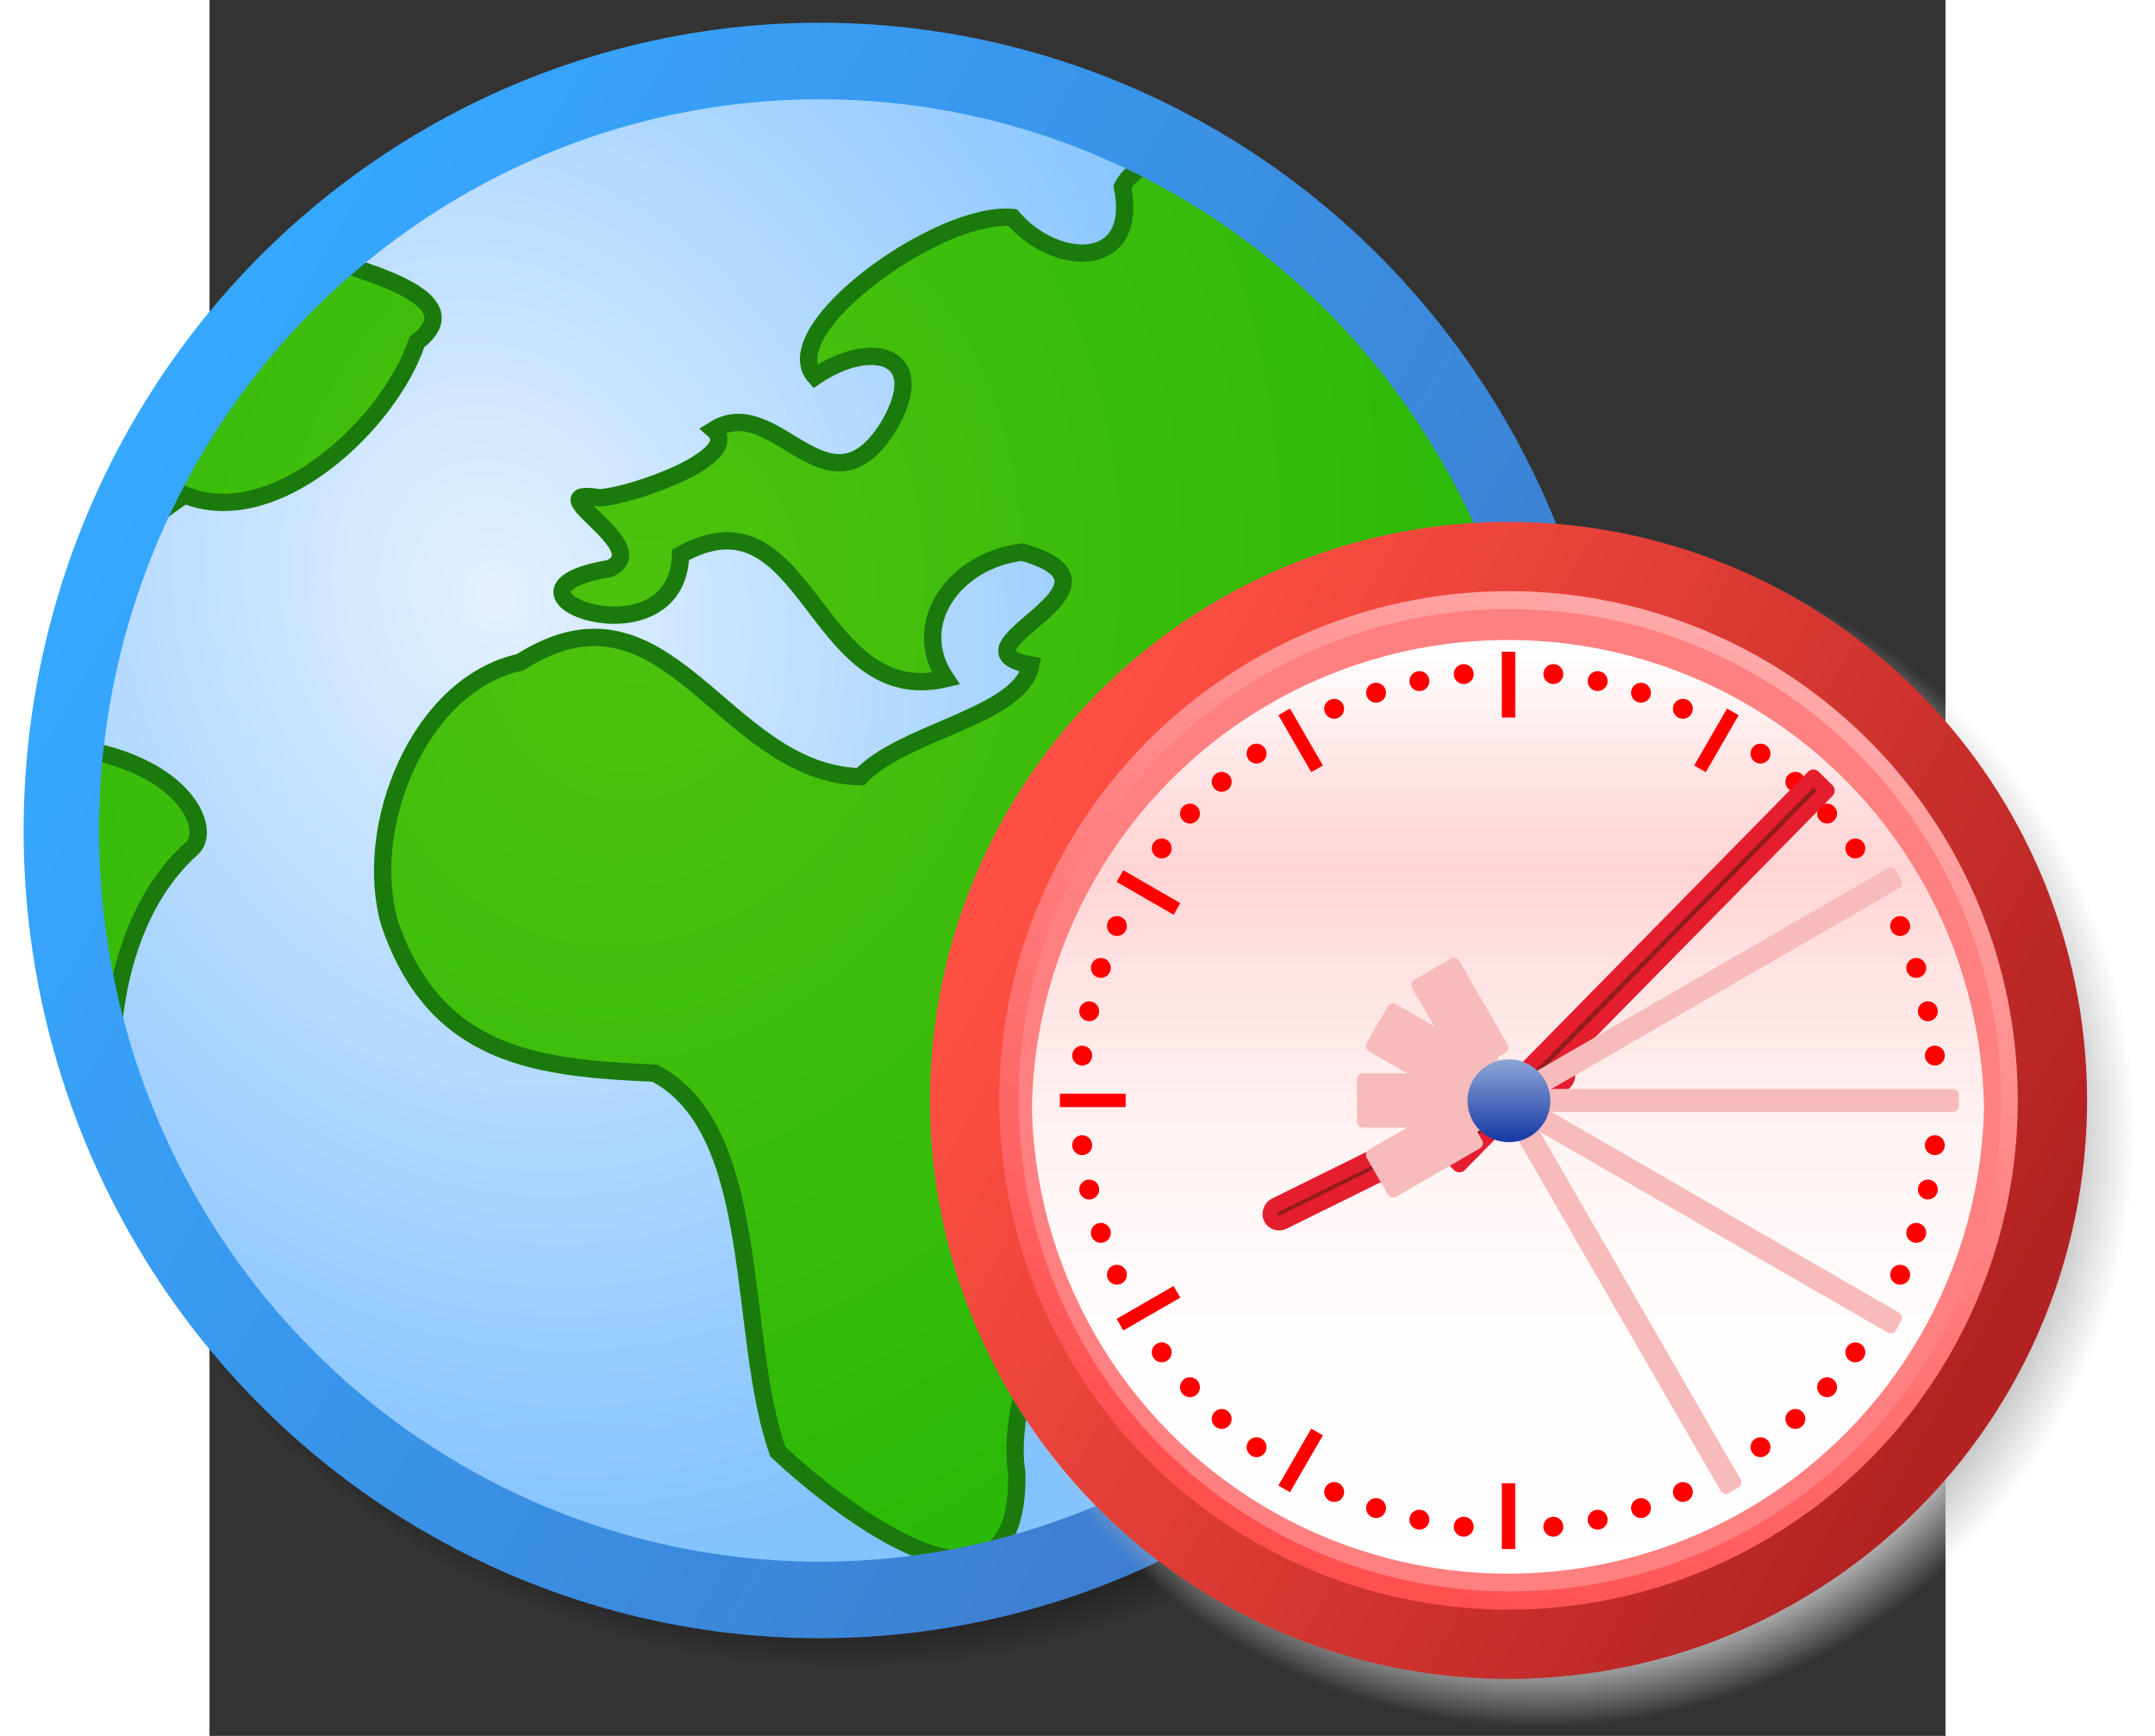 <?xml version="1.0" encoding="UTF-8" standalone="no"?>
<svg xmlns="http://www.w3.org/2000/svg" xmlns:xlink="http://www.w3.org/1999/xlink" width="360" height="290" version="1.0" viewBox="0 0 62 62">
  <rect x="0" y="0" width="62" height="62" fill="#333333" stroke="none"/>
  <defs>
    <linearGradient id="e" x1="61.626" x2="61.626" y1="-551.25" y2="-652.25" gradientTransform="matrix(1 0 0 -1 0 -538)" gradientUnits="userSpaceOnUse">
      <stop offset="0" stop-color="#fff"/>
      <stop offset=".148" stop-color="#ffe1e1"/>
      <stop offset=".236" stop-color="#ffd4d4"/>
      <stop offset=".35" stop-color="#ffe3e3"/>
      <stop offset=".526" stop-color="#fff3f3"/>
      <stop offset=".726" stop-color="#fffcfc"/>
      <stop offset="1" stop-color="#fff"/>
    </linearGradient>
    <linearGradient xlink:href="#a" id="b" x1="54.51" x2="9.547" y1="41.179" y2="16.249" gradientUnits="userSpaceOnUse" spreadMethod="pad">
      <stop offset="0" stop-color="#3e79ca"/>
      <stop offset="1" stop-color="#36a8ff"/>
    </linearGradient>
    <linearGradient id="i">
      <stop offset="0" stop-color="#4ec20e"/>
      <stop offset="1" stop-color="#2ab907"/>
    </linearGradient>
    <linearGradient id="a" x1="52.778" x2="22.014" y1="-13.239" y2="51.987" gradientUnits="userSpaceOnUse">
      <stop offset="0" stop-color="#d8ebff"/>
      <stop offset="1" stop-color="#4fa9ff"/>
    </linearGradient>
    <linearGradient id="f" x1="62.406" x2="62.406" y1="-595" y2="-603.187" gradientTransform="matrix(1 0 0 -1 0 -538)" gradientUnits="userSpaceOnUse">
      <stop offset="0" stop-color="#8ba4d6"/>
      <stop offset="1" stop-color="#1b3ea6"/>
    </linearGradient>
    <linearGradient xlink:href="#b" id="o" x1="55.454" x2="9.547" y1="42.753" y2="16.249" gradientUnits="userSpaceOnUse"/>
    <linearGradient xlink:href="#c" id="q" x1="52.778" x2="22.014" y1="-13.239" y2="51.987" gradientTransform="translate(23.054 15.962) scale(.753)" gradientUnits="userSpaceOnUse"/>
    <linearGradient xlink:href="#d" id="r" x1="54.51" x2="9.547" y1="41.179" y2="16.249" gradientTransform="translate(23.054 15.962) scale(.753)" gradientUnits="userSpaceOnUse" spreadMethod="pad"/>
    <linearGradient xlink:href="#e" id="s" x1="61.626" x2="61.626" y1="-551.25" y2="-652.25" gradientTransform="matrix(1 0 0 -1 0 -538)" gradientUnits="userSpaceOnUse"/>
    <linearGradient xlink:href="#f" id="z" x1="62.406" x2="62.406" y1="-595" y2="-603.187" gradientTransform="matrix(1 0 0 -1 0 -538)" gradientUnits="userSpaceOnUse"/>
    <linearGradient id="c" x1="52.778" x2="22.014" y1="-13.239" y2="51.987" gradientUnits="userSpaceOnUse">
      <stop offset="0" stop-color="#ffd8d8"/>
      <stop offset="1" stop-color="#ff4f4f"/>
    </linearGradient>
    <linearGradient xlink:href="#g" id="d" x1="54.51" x2="9.547" y1="41.179" y2="16.249" gradientUnits="userSpaceOnUse" spreadMethod="pad">
      <stop offset="0" stop-color="#b22222"/>
      <stop offset="1" stop-color="#ff5043"/>
    </linearGradient>
    <linearGradient id="g" x1="52.778" x2="22.014" y1="-13.239" y2="51.987" gradientUnits="userSpaceOnUse">
      <stop offset="0" stop-color="#d8ebff"/>
      <stop offset="1" stop-color="#4fa9ff"/>
    </linearGradient>
    <radialGradient id="h">
      <stop offset="0" stop-opacity=".312"/>
      <stop offset=".88" stop-opacity=".606"/>
      <stop offset="1" stop-opacity="0"/>
    </radialGradient>
    <radialGradient id="j">
      <stop offset="0" stop-color="silver"/>
      <stop offset=".88" stop-color="silver"/>
      <stop offset="1" stop-color="silver" stop-opacity="0"/>
    </radialGradient>
    <radialGradient xlink:href="#h" id="l" cx="31.386" cy="32.356" r="26.5" fx="31.386" fy="32.356" gradientTransform="matrix(.892 -.005 .005 .83 3.17 4.906)" gradientUnits="userSpaceOnUse"/>
    <radialGradient xlink:href="#a" id="m" cx="16.353" cy="26.318" r="26.8" fx="16.353" fy="26.318" gradientTransform="matrix(.374 1.161 -.97 .304 39.413 -3.799)" gradientUnits="userSpaceOnUse"/>
    <radialGradient xlink:href="#i" id="n" cx="24.113" cy="21.771" r="25.797" fx="24.113" fy="21.771" gradientTransform="matrix(.417 -1.463 1.197 .349 -156.496 79.122)" gradientUnits="userSpaceOnUse"/>
    <radialGradient xlink:href="#j" id="p" cx="32.5" cy="29.5" r="26.5" fx="32.5" fy="29.5" gradientTransform="matrix(.802 0 0 .802 21.473 16.78)" gradientUnits="userSpaceOnUse"/>
    <clipPath id="t">
      <use xlink:href="#k" width="62" height="62" overflow="visible"/>
    </clipPath>
    <circle id="k" cx="61.625" cy="61.875" r="51.375"/>
  </defs>
  <g transform="translate(131.502 -27.755) scale(.964)">
    <circle cx="32.5" cy="29.5" r="26.5" fill="url(#l)" transform="matrix(1.235 0 0 1.248 -151.471 23.712)"/>
    <circle cx="31" cy="31" r="25.8" fill="url(#m)" transform="matrix(1.089 0 0 1.105 -147.565 25.306)"/>
    <ellipse cx="30.894" cy="29.328" fill="#fff" opacity=".298" rx="25.115" ry="26.449" transform="matrix(1.071 0 0 1.034 -147.094 29.229)"/>
    <path fill="url(#n)" stroke="#1a7a0b" stroke-width=".642" d="M-132.494 38.258c-3.526 3.181-6.147 7.192-7.722 11.594.857-1.136 1.905-2.111 2.884-2.722 3.386 1.372 7.62-2.696 8.6-5.663 2.034-1.563-1.581-2.532-3.762-3.209zm23.334-.845c-2.794 1.216-5.963 4.028-4.817 5.33 2.032-1.393 4.333-.886 2.712 1.862-2.246 3.574-4.173-1.334-6.468.112 1.115.985-3.005 2.451-4.229 2.519-2.491-.409 2.12 1.844.367 2.621-5.101.85 2.515 3.684 2.635-.509 4.738-2.652 4.896 5.756 9.824 4.589-1.352-2.013.287-4.386 2.83-4.69 4.611 1.296-3.055 3.575.323 4.181-.361 1.905-4.72 2.445-6.319 4.143-5.15-.141-7.111-7.745-12.603-4.243-3.751.817-5.858 6.107-4.838 9.661 1.696 4.967 5.453 5.371 9.829 5.564 4.032 2.121 3.016 9.692 4.558 14.023 2.293 2.162 8.946 7.322 8.853.803-.733-4.474 4.905-13.106 7.027-17.003 3.327-5.583-3.348.587-4.865-2.052-.983-5.85 4.804-.663 7.378-2.425 2.446 1.527 6.337-1.219 6.818 3.08.937 5.292 3.03-1.795 4.238-2.41.495-4.7-.127-9.583-2.092-14.233-2.501-5.917-6.77-10.532-11.888-13.498-1.118-.152-2.232-.051-2.702.876.625 3.126-2.485 2.997-4.073 1.136-.68-.062-1.57.158-2.501.563zm-32.559 18.956c-.504 4.468.022 9.109 1.735 13.562-.317-3.538.421-7.5 2.953-9.742.698-.722-.342-3.172-4.647-3.725-.017-.03-.024-.064-.04-.095z"/>
    <circle cx="31" cy="31" r="25.8" fill="none" stroke="url(#o)" stroke-width="2.567" transform="matrix(1.089 0 0 1.105 -147.565 25.306)"/>
  </g>
  <ellipse cx="47.528" cy="40.43" fill="url(#p)" rx="21.245" ry="21.245"/>
  <circle cx="46.394" cy="39.302" r="19.425" fill="url(#q)" stroke="url(#r)" stroke-width="2.474"/>
  <circle cx="61.833" cy="62.166" r="53.001" fill="#ff8080" transform="translate(25.976 18.72) scale(.331)"/>
  <circle cx="61.625" cy="63.875" r="51.375" fill="url(#s)" clip-path="url(#t)" transform="translate(25.976 18.72) scale(.331)"/>
  <path id="u" fill="red" fill-opacity="1" stroke="none" stroke-width="1.237" d="M46.155 23.278h.479v2.35H46.155z"/>
  <use xlink:href="#u" id="v" width="62" height="62" x="0" y="0" transform="rotate(30 46.394 39.302)"/>
  <use xlink:href="#u" id="w" width="62" height="62" x="0" y="0" transform="rotate(60 46.394 39.302)"/>
  <use xlink:href="#v" width="62" height="62" transform="rotate(60 46.394 39.302)"/>
  <use xlink:href="#w" width="62" height="62" transform="rotate(60 46.394 39.302)"/>
  <use xlink:href="#u" width="62" height="62" transform="rotate(150 46.394 39.302)"/>
  <use xlink:href="#u" width="62" height="62" transform="rotate(180 46.394 39.302)"/>
  <use xlink:href="#v" width="62" height="62" transform="rotate(180 46.394 39.302)"/>
  <use xlink:href="#w" width="62" height="62" transform="rotate(180 46.394 39.302)"/>
  <use xlink:href="#u" width="62" height="62" transform="rotate(-90 46.394 39.302)"/>
  <use xlink:href="#v" width="62" height="62" transform="rotate(-90 46.394 39.302)"/>
  <use xlink:href="#w" width="62" height="62" transform="rotate(-90 46.394 39.302)"/>
  <circle id="x" cx="50.248" cy="18.927" r=".356" fill="red" fill-opacity="1" stroke="none" stroke-width=".214" transform="rotate(6)"/>
  <use xlink:href="#x" width="62" height="62" transform="rotate(6 46.394 39.302)"/>
  <use xlink:href="#x" width="62" height="62" transform="rotate(12 46.394 39.302)"/>
  <use xlink:href="#x" width="62" height="62" transform="rotate(18 46.394 39.302)"/>
  <use xlink:href="#x" width="62" height="62" transform="rotate(30 46.394 39.302)"/>
  <use xlink:href="#x" width="62" height="62" transform="rotate(36 46.394 39.302)"/>
  <use xlink:href="#x" width="62" height="62" transform="rotate(42 46.394 39.302)"/>
  <use xlink:href="#x" width="62" height="62" transform="rotate(48 46.394 39.302)"/>
  <use xlink:href="#x" width="62" height="62" transform="rotate(60 46.394 39.302)"/>
  <use xlink:href="#x" width="62" height="62" transform="rotate(66 46.394 39.302)"/>
  <use xlink:href="#x" width="62" height="62" transform="rotate(72 46.394 39.302)"/>
  <use xlink:href="#x" width="62" height="62" transform="rotate(78 46.394 39.302)"/>
  <use xlink:href="#x" width="62" height="62" transform="rotate(90 46.394 39.302)"/>
  <use xlink:href="#x" width="62" height="62" transform="rotate(96 46.394 39.302)"/>
  <use xlink:href="#x" width="62" height="62" transform="rotate(102 46.394 39.302)"/>
  <use xlink:href="#x" width="62" height="62" transform="rotate(108 46.394 39.302)"/>
  <use xlink:href="#x" width="62" height="62" transform="rotate(120 46.394 39.302)"/>
  <use xlink:href="#x" width="62" height="62" transform="rotate(126 46.394 39.302)"/>
  <use xlink:href="#x" width="62" height="62" transform="rotate(132 46.394 39.302)"/>
  <use xlink:href="#x" width="62" height="62" transform="rotate(138 46.394 39.302)"/>
  <use xlink:href="#x" width="62" height="62" transform="rotate(150 46.394 39.302)"/>
  <use xlink:href="#x" width="62" height="62" transform="rotate(156 46.394 39.302)"/>
  <use xlink:href="#x" width="62" height="62" transform="rotate(162 46.394 39.302)"/>
  <use xlink:href="#x" width="62" height="62" transform="rotate(168 46.394 39.302)"/>
  <use xlink:href="#x" width="62" height="62" transform="rotate(180 46.394 39.302)"/>
  <use xlink:href="#x" width="62" height="62" transform="rotate(-174 46.394 39.302)"/>
  <use xlink:href="#x" width="62" height="62" transform="rotate(-168 46.394 39.302)"/>
  <use xlink:href="#x" width="62" height="62" transform="rotate(-162 46.394 39.302)"/>
  <use xlink:href="#x" width="62" height="62" transform="rotate(-150 46.394 39.302)"/>
  <use xlink:href="#x" width="62" height="62" transform="rotate(-144 46.394 39.302)"/>
  <use xlink:href="#x" width="62" height="62" transform="rotate(-138 46.394 39.302)"/>
  <use xlink:href="#x" width="62" height="62" transform="rotate(-132 46.394 39.302)"/>
  <use xlink:href="#x" width="62" height="62" transform="rotate(-120 46.394 39.302)"/>
  <use xlink:href="#x" width="62" height="62" transform="rotate(-114 46.394 39.302)"/>
  <use xlink:href="#x" width="62" height="62" transform="rotate(-108 46.394 39.302)"/>
  <use xlink:href="#x" width="62" height="62" transform="rotate(-102 46.394 39.302)"/>
  <use xlink:href="#x" width="62" height="62" transform="rotate(-90 46.394 39.302)"/>
  <use xlink:href="#x" width="62" height="62" transform="rotate(-84 46.394 39.302)"/>
  <use xlink:href="#x" width="62" height="62" transform="rotate(-78 46.394 39.302)"/>
  <use xlink:href="#x" width="62" height="62" transform="rotate(-72 46.394 39.302)"/>
  <use xlink:href="#x" width="62" height="62" transform="rotate(-60 46.394 39.302)"/>
  <use xlink:href="#x" width="62" height="62" transform="rotate(-54 46.394 39.302)"/>
  <use xlink:href="#x" width="62" height="62" transform="rotate(-48 46.394 39.302)"/>
  <use xlink:href="#x" width="62" height="62" transform="rotate(-42 46.394 39.302)"/>
  <use xlink:href="#x" width="62" height="62" transform="rotate(-30 46.394 39.302)"/>
  <use xlink:href="#x" width="62" height="62" transform="rotate(-24 46.394 39.302)"/>
  <use xlink:href="#x" width="62" height="62" transform="rotate(-18 46.394 39.302)"/>
  <use xlink:href="#x" width="62" height="62" transform="rotate(-12 46.394 39.302)"/>
  <rect width=".662" height="11.8" x="-56.117" y="14.715" fill="#911c1c" stroke="#e41d2f" stroke-linejoin="round" stroke-width=".534" rx=".331" ry=".331" transform="rotate(-116.292)"/>
  <path fill="#911c1c" stroke="#e41d2f" stroke-linejoin="round" stroke-width=".534" d="m57.281 27.751.495.487-13.136 13.367-.495-.487z"/>
  <use xlink:href="#y" width="62" height="62" opacity=".75" transform="rotate(-30 46.394 39.302)"/>
  <g id="y" fill="#f7bbbb" stroke="#f7bbbb" stroke-linecap="round" stroke-linejoin="round" stroke-width=".346" transform="rotate(150 51.019 41.459) scale(1.237)">
    <rect width=".317" height="14.751" x="43.453" y="24.067" rx="0" ry="0"/>
    <rect width="1.224" height="2.795" x="43" y="38.303" rx="0" ry="0"/>
  </g>
  <use xlink:href="#y" width="62" height="62" opacity=".25" transform="rotate(-90 46.394 39.302)"/>
  <use xlink:href="#y" width="62" height="62" opacity=".5" transform="rotate(-60 46.394 39.302)"/>
  <circle cx="62.406" cy="61.281" r="4.469" fill="url(#z)" transform="translate(25.752 19.032) scale(.331)"/>
</svg>